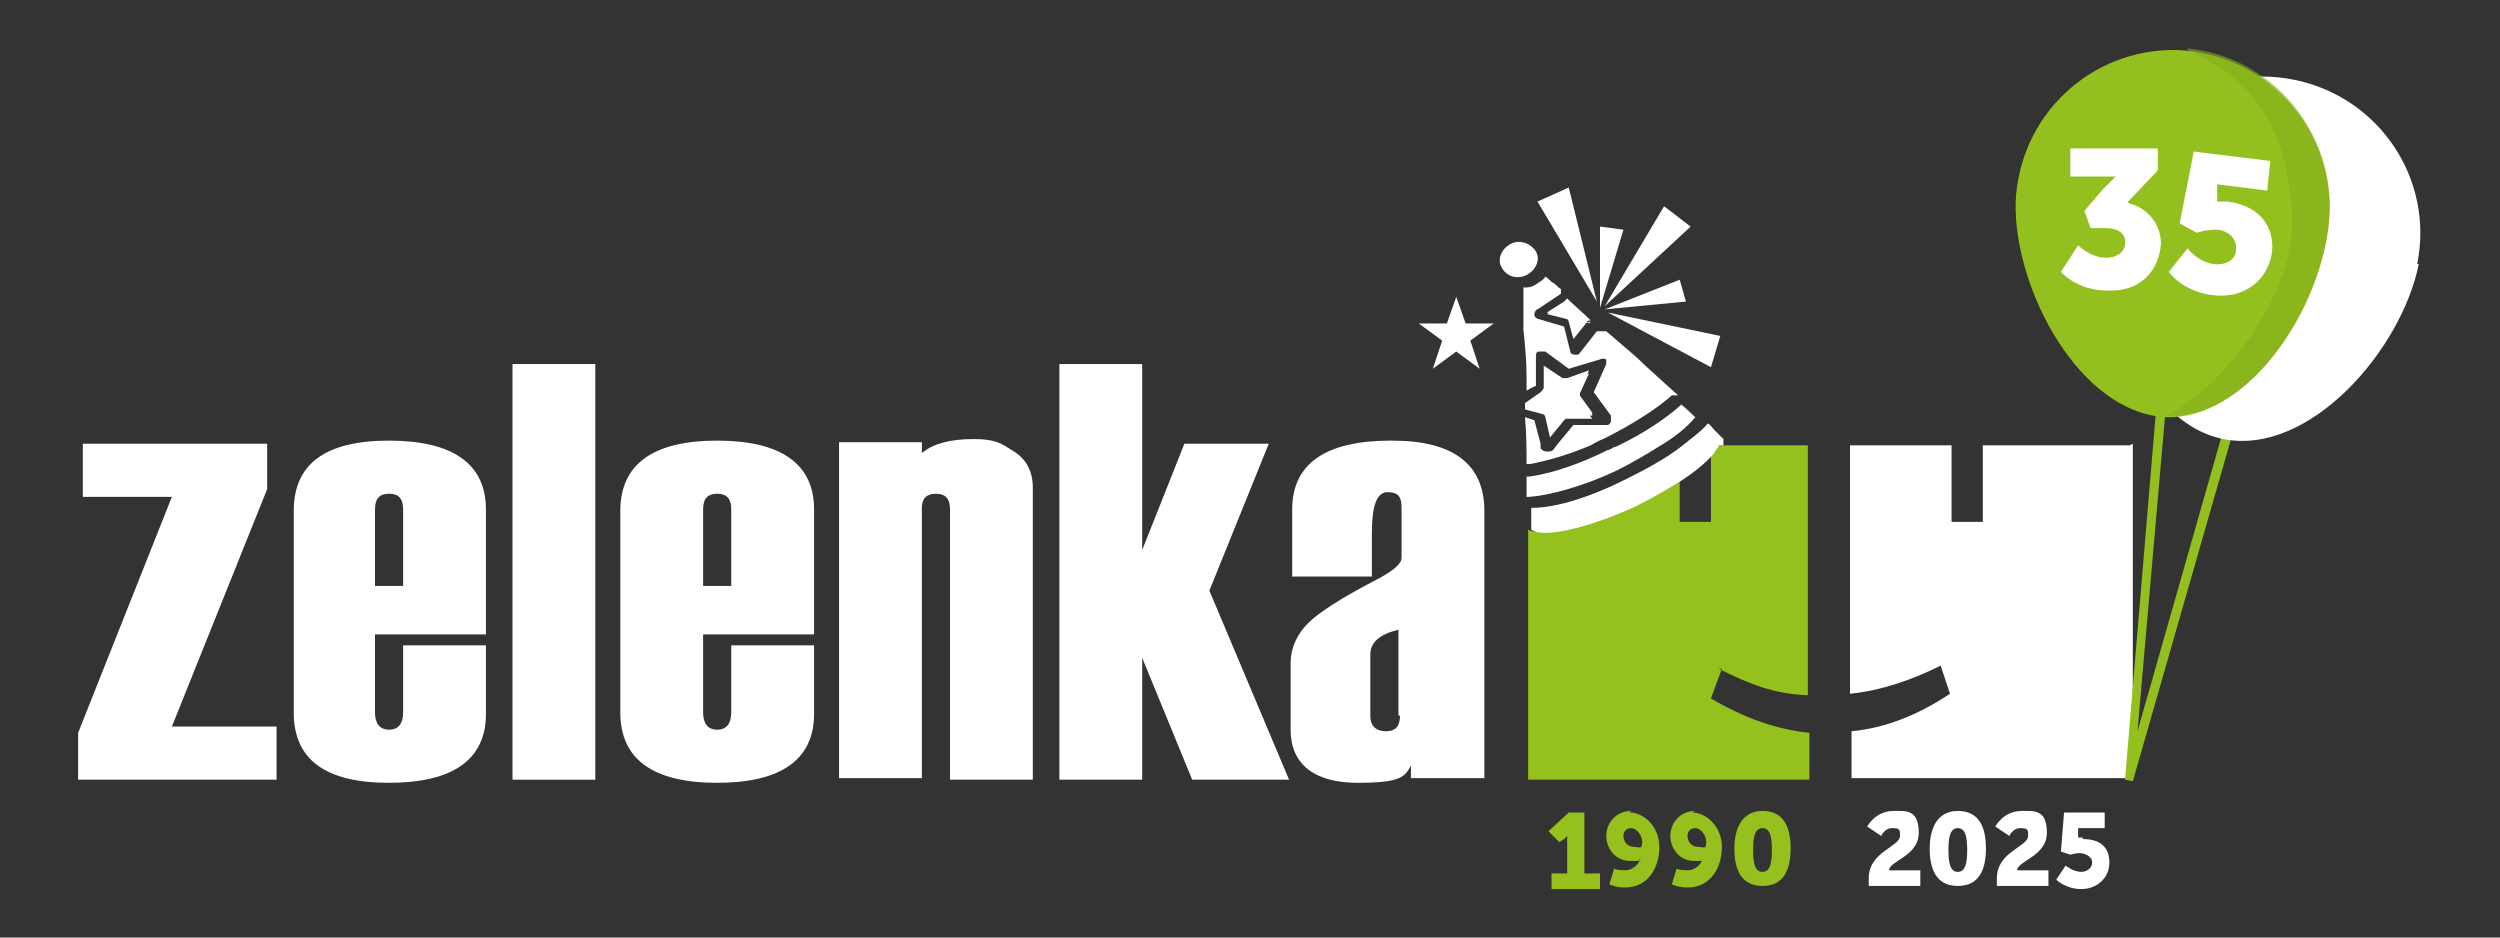 <?xml version="1.0" encoding="UTF-8"?>
<svg id="Vrstva_1" xmlns="http://www.w3.org/2000/svg" xmlns:xlink="http://www.w3.org/1999/xlink" version="1.1" viewBox="0 0 160 60">
  <rect x="0" y="0" width="160" height="60" fill="#333333" stroke="none"/>
  <!-- Generator: Adobe Illustrator 29.3.0, SVG Export Plug-In . SVG Version: 2.1.0 Build 146)  -->
  <defs>
    <style>
      .st0, .st1 {
        fill-rule: evenodd;
      }

      .st0, .st2 {
        fill: #fff;
      }

      .st1 {
        fill: #95c11e;
      }

      .st3 {
        fill: #95c01e;
      }

      .st4 {
        fill: #85ad1d;
      }

      .st5 {
        opacity: .6;
      }

      .st6 {
        fill: #93c01f;
      }
    </style>
  </defs>
  <path class="st0" d="M136.3,28.5h-9.4v4.9h-2v-4.9h-6.5v15.9c2-.2,4-.9,5.8-1.8l.6,1.8c-2.1,1.4-4.2,2.2-6.3,2.4v3h18v-21.4h0Z"/>
  <path class="st0" d="M89,28.2c-4.2,0-6.3,1.5-6.3,4.4v4.3h5.1c0-.3,0-.8,0-1.4,0-.6,0-1.1,0-1.4,0-1.7.3-2.6,1-2.6s.9.3.9,1v3.2c0,.4-.6.9-1.8,1.5-2.1,1.1-3.5,2-4.2,2.7-.7.7-1.1,1.6-1.1,2.5v4.3c0,2.2,1.5,3.4,4.3,3.4s3-.4,3.4-1.1v.8h4.7v-17.1c0-3-2-4.5-5.9-4.5ZM89.6,45.8c0,.7-.3,1-.9,1s-1-.3-1-1v-3.9c0-.8.6-1.3,1.8-1.6v5.5Z"/>
  <polygon class="st0" points="82.5 49.9 76.3 49.9 73.1 42.1 73.1 49.9 67.8 49.9 67.8 23.3 73.1 23.3 73.1 35.2 75.8 28.4 81.2 28.4 77.4 37.8 82.5 49.9 82.5 49.9"/>
  <path class="st0" d="M66.1,49.9h-5.3v-17.3c0-.7-.3-1-.9-1s-.9.3-.9.9v17.3h-5.3v-21.5h5.3v.7c.7-.6,1.8-.9,3.3-.9s1.8.3,2.6.8c.8.5,1.2,1.3,1.2,2.3v18.6h0Z"/>
  <path class="st0" d="M52.1,40.8v-8.2c0-2.9-2.1-4.4-6.2-4.4s-6.2,1.5-6.2,4.5v12.9c0,3,2.1,4.5,6.2,4.5s6.2-1.5,6.2-4.4v-4.4h-5.3v4.3c0,.7-.3,1.1-.9,1.1s-.9-.4-.9-1.1v-5h7.1ZM45,32.6c0-.7.3-1,.9-1s.9.3.9,1v4.9h-1.8v-4.9Z"/>
  <rect class="st2" x="32.8" y="23.3" width="5.3" height="26.6"/>
  <path class="st0" d="M31.1,40.8v-8.2c0-2.9-2.1-4.4-6.2-4.4s-6.1,1.5-6.1,4.5v12.9c0,3,2,4.5,6.1,4.5s6.2-1.5,6.2-4.4v-4.4h-5.3v4.3c0,.7-.3,1.1-.9,1.1s-.9-.4-.9-1.1v-5h7.1ZM24,32.6c0-.7.3-1,.9-1s.9.3.9,1v4.9h-1.8v-4.9Z"/>
  <polygon class="st0" points="17.7 49.9 5 49.9 5 46.9 11 31.8 5.3 31.8 5.3 28.4 17.1 28.4 17.1 31.3 11 46.5 17.7 46.5 17.7 49.9 17.7 49.9"/>
  <path class="st1" d="M110.2,42.8l-.7,1.9c2.2,1.3,4.3,2,6.3,2.2v3h-18v-16c.6.4,3.2,0,6.7-1.5,1.2-.5,2.2-1.1,3-1.7v2.7h2v-4.4c.2-.2.3-.4.3-.5h5.9v16c-2.2-.1-3.7-.7-5.7-1.7Z"/>
  <polygon class="st6" points="136.5 50 136 49.9 138 26.1 138.6 26.2 136.8 46.8 142.5 26.8 143.1 27 136.5 50"/>
  <path class="st2" d="M154.8,16.9c-1.1,5.5-7,12.3-12.5,11.2-5.5-1.1-8.3-9.7-7.3-15.1,1.1-5.5,6.4-9,11.8-7.9,5.5,1.1,9,6.4,7.9,11.8Z"/>
  <path class="st6" d="M149.1,13.5c-.2,5.6-4.9,13.3-10.4,13.2-5.6-.2-9.8-8.2-9.7-13.7.2-5.6,4.8-9.9,10.3-9.8,5.6.2,9.9,4.8,9.8,10.3Z"/>
  <path class="st2" d="M136.2,12.9l1.9-2v-1.4s-1.6,0-1.6,0h-4c0,0,0,1.8,0,1.8h2.1c.6,0,.8,0,.8,0h0s-.3.3-.8.8l-1.2,1.4.4,1.1h.6c.1,0,.3,0,.4,0,.8,0,1.3.4,1.2,1,0,.5-.5.9-1.2.9h0c-1,0-1.8-.8-1.8-.8l-1.1,1.7s1,1.2,3,1.2h.2c2.1,0,3.1-1.5,3.2-3,0-1.2-.8-2.3-2.1-2.6Z"/>
  <g>
    <polygon class="st2" points="110.1 21.5 102.9 20 109.5 23.5 110.1 21.5"/>
    <polygon class="st2" points="100.4 12 102.2 19.3 98.4 12.9 100.4 12"/>
    <polygon class="st2" points="108.2 14.5 102.7 19.6 106.5 13.2 108.2 14.5"/>
    <polygon class="st2" points="107.9 19.3 102.7 19.8 107.5 17.9 107.9 19.3"/>
    <polygon class="st2" points="102.4 14.5 102.4 19.7 103.9 14.7 102.4 14.5"/>
  </g>
  <polygon class="st2" points="92.6 20.7 90.8 20.7 92.3 21.8 91.7 23.6 93.2 22.5 94.7 23.6 94.1 21.8 95.6 20.7 93.8 20.7 93.2 19 92.6 20.7"/>
  <g>
    <g>
      <path class="st2" d="M101.8,20.6c-.1,0-.2,0-.3.1l-.8,1-.3-1.1c0-.1-.1-.2-.2-.2l-1.2-.3,1.1-.7c0,0,0,0,.1-.1.5.5,1,.9,1.5,1.4Z"/>
      <path class="st2" d="M101.9,26.6h-1.5c0,0-.1,0-.2,0,0,0,0,0-.1.1l-.9,1.1-.3-1.3c0-.1-.1-.2-.2-.2l-1.1-.3v-.2s1-.7,1-.7c0,0,.2-.2.2-.3v-1.4c0,0,1.2.8,1.2.8,0,0,.2,0,.3,0l1.4-.5-.6,1.3c0,.1,0,.2,0,.3l.8,1.1Z"/>
    </g>
    <g>
      <path class="st2" d="M98.3,16.1c-.3-.5-1-.8-1.6-.5-.6.3-.9,1-.6,1.5.3.6,1,.8,1.6.5.6-.3.9-1,.6-1.5ZM100.2,19.2s0,0-.1.1l-1.1.7,1.2.3c.1,0,.2.1.2.2l.3,1.1.8-1c0,0,.2-.1.3-.1-.5-.5-1-.9-1.5-1.4ZM101.1,25.5c0,0,0-.2,0-.3l.6-1.3-1.4.5c-.1,0-.2,0-.3,0l-1.1-.8v1.4c-.1.1-.2.2-.3.3l-1,.7h0c0,0,0,.1,0,.2h0l1.1.3c.1,0,.2.1.2.2l.3,1.3.9-1.1s0,0,.1-.1c0,0,.1,0,.2,0h1.5l-.8-1.1ZM102.5,21.3h0l.7.6c-.2-.2-.4-.4-.7-.6ZM97.4,24.2c0,.3,0,.6,0,.9h0s0-.9,0-.9ZM107.5,25.8l1,.9h0c-.3-.3-.6-.6-1-.9Z"/>
      <path class="st2" d="M107,25.3c-1,.9-2.6,1.9-4.4,2.8-.3.1-.6.3-.8.4-1.4.6-2.8,1-3.9,1.2,0,0-.2,0-.2,0h0c0-.9,0-1.8-.1-3h0s.6.2.6.2l.4,1.5v.3c.1.1.2.2.4.2.1,0,.3,0,.4-.1l.3-.4,1-1.2h2c0,0,.1,0,.2,0,0,0,.1,0,.2-.2,0-.1,0-.3,0-.4l-1.1-1.5.8-1.8c0-.1,0-.3,0-.3s-.2-.1-.4,0l-2,.6-1.5-1.1c0,0-.2,0-.4,0s-.2.2-.2.3v1.9c-.1,0-.6.3-.6.3v-.9c0-1-.1-2-.2-3,0-.6,0-1.2,0-1.8,0-.3,0-.6,0-.9.3,0,.5,0,.8-.2s.5-.3.6-.5c.2.1.3.3.5.4.2.1.3.3.5.4v.3s-1.5,1-1.5,1c-.1,0-.2.2-.2.3,0,.1,0,.2.2.3l1.7.5.4,1.6c0,.1.1.2.3.2,0,0,.2,0,.2,0,0,0,0,0,.1-.1l1.1-1.4h.6l.7.6c.7.6,1.3,1.1,1.8,1.6l1.1,1,1,.9Z"/>
      <path class="st2" d="M108.5,26.7c-.5.6-1.2,1.2-2.2,1.8-.8.5-1.8,1.1-2.8,1.6-2.1,1-4.3,1.6-5.6,1.7,0,0,0,0-.2,0h0c0-.4,0-.8,0-1.3h0c0,0,.1,0,.2,0,1.4-.2,3.2-.8,5-1.7.2,0,.3-.2.5-.2,1.7-.8,3.2-1.8,4.2-2.7l1,.9Z"/>
      <path class="st2" d="M110,28.5c0,.1-.2.3-.3.5-.4.5-1.1,1.1-2,1.7-.8.5-1.8,1.1-3,1.7-3.5,1.6-6.1,2-6.7,1.5,0,0,0,0,0,0,0-.2,0-.6,0-1.4h0s0,0,.1,0c1.5,0,3.7-.7,5.9-1.8,1.4-.7,2.7-1.4,3.7-2.2.6-.5,1.2-.9,1.6-1.4.2.1.3.3.4.4.3.3.5.5.6.6,0,0,0,.2,0,.4Z"/>
    </g>
  </g>
  <g>
    <path class="st3" d="M101.4,55.7v-3.7h-1l-1.3,1.2.7.7.3-.2c.1-.1.2-.2.2-.2h0s0,.2,0,.4v2h-1v1h3.1v-1h-1Z"/>
    <path class="st3" d="M104.4,51.9c-1,0-1.6.8-1.6,1.6s.6,1.6,1.5,1.6.5,0,.7-.2h0c-.1.4-.5.8-1,.8s-.7-.1-.7-.1l-.3,1s.4.2,1,.2c1.5,0,2.2-1.3,2.2-2.6s-1-2.2-1.9-2.2ZM104.6,54.2c-.5,0-.7-.4-.7-.7s.2-.5.5-.5.7.4.7.9-.2.3-.5.3Z"/>
    <path class="st3" d="M108.5,51.9c-1,0-1.6.8-1.6,1.6s.6,1.6,1.5,1.6.5,0,.6-.2h0c-.1.4-.5.8-1,.8s-.7-.1-.7-.1l-.3,1s.4.2,1,.2c1.5,0,2.2-1.3,2.2-2.6s-1-2.2-1.9-2.2ZM108.7,54.2c-.5,0-.7-.4-.7-.7s.2-.5.5-.5.7.4.7.9-.2.3-.5.3Z"/>
    <path class="st3" d="M112.8,51.9c-1.3,0-1.8,1.1-1.8,2.4s.4,2.4,1.8,2.4,1.8-1.1,1.8-2.4-.4-2.4-1.8-2.4ZM112.8,55.8c-.5,0-.6-.6-.6-1.4s.1-1.4.6-1.4.6.6.6,1.4-.1,1.4-.6,1.4Z"/>
  </g>
  <g>
    <path class="st2" d="M120.9,55.7c0-.6,1.9-.9,1.9-2.4s-.8-1.4-1.6-1.4c-1.2,0-1.7,1-1.7,1l.9.6s.2-.5.7-.5.5.1.5.5c0,.7-2,1-2,2.7s0,.3,0,.5h3.3v-1h-2Z"/>
    <path class="st2" d="M125.3,51.9c-1.3,0-1.8,1.1-1.8,2.4s.4,2.4,1.8,2.4,1.8-1.1,1.8-2.4-.4-2.4-1.8-2.4ZM125.3,55.8c-.5,0-.6-.6-.6-1.4s.1-1.4.6-1.4.6.6.6,1.4-.1,1.4-.6,1.4Z"/>
    <path class="st2" d="M129.1,55.7c0-.6,1.9-.9,1.9-2.4s-.8-1.4-1.6-1.4c-1.2,0-1.7,1-1.7,1l.9.6s.2-.5.7-.5.5.1.5.5c0,.7-2,1-2,2.7s0,.3,0,.5h3.3v-1h-2Z"/>
    <path class="st2" d="M133.3,53.6c-.2,0-.3,0-.3,0h0s0,0,0-.2v-.4h1.7v-1h-2.6l-.2,2.5.6.2s.3-.1.6-.1.8.2.8.6-.4.6-.7.6c-.5,0-1-.4-1-.4l-.6.9s.6.6,1.6.6,1.8-.7,1.8-1.7-.6-1.5-1.7-1.5Z"/>
  </g>
  <path class="st2" d="M142.6,12.9c-.3,0-.7,0-.7,0h0s0-.2,0-.3v-.8c.1,0,3.2.4,3.2.4l.2-1.9-4.9-.6-.9,4.6,1.1.6s.5-.2,1.2-.2c.8,0,1.4.6,1.3,1.3,0,.7-.8,1-1.4.9-1-.1-1.7-1-1.7-1l-1.2,1.5s.9,1.3,2.9,1.5c1.9.2,3.4-.9,3.7-2.7.2-1.6-.7-3-2.8-3.3Z"/>
  <g class="st5">
    <path class="st4" d="M140,3.2c3.7,1.8,6.3,4.1,6.7,10.6.2,4.7-3.8,10.4-8,12.8,0,0,0,0,0,0,5.6.2,10.3-7.6,10.4-13.2.1-5.3-3.9-9.8-9.1-10.3Z"/>
  </g>
</svg>